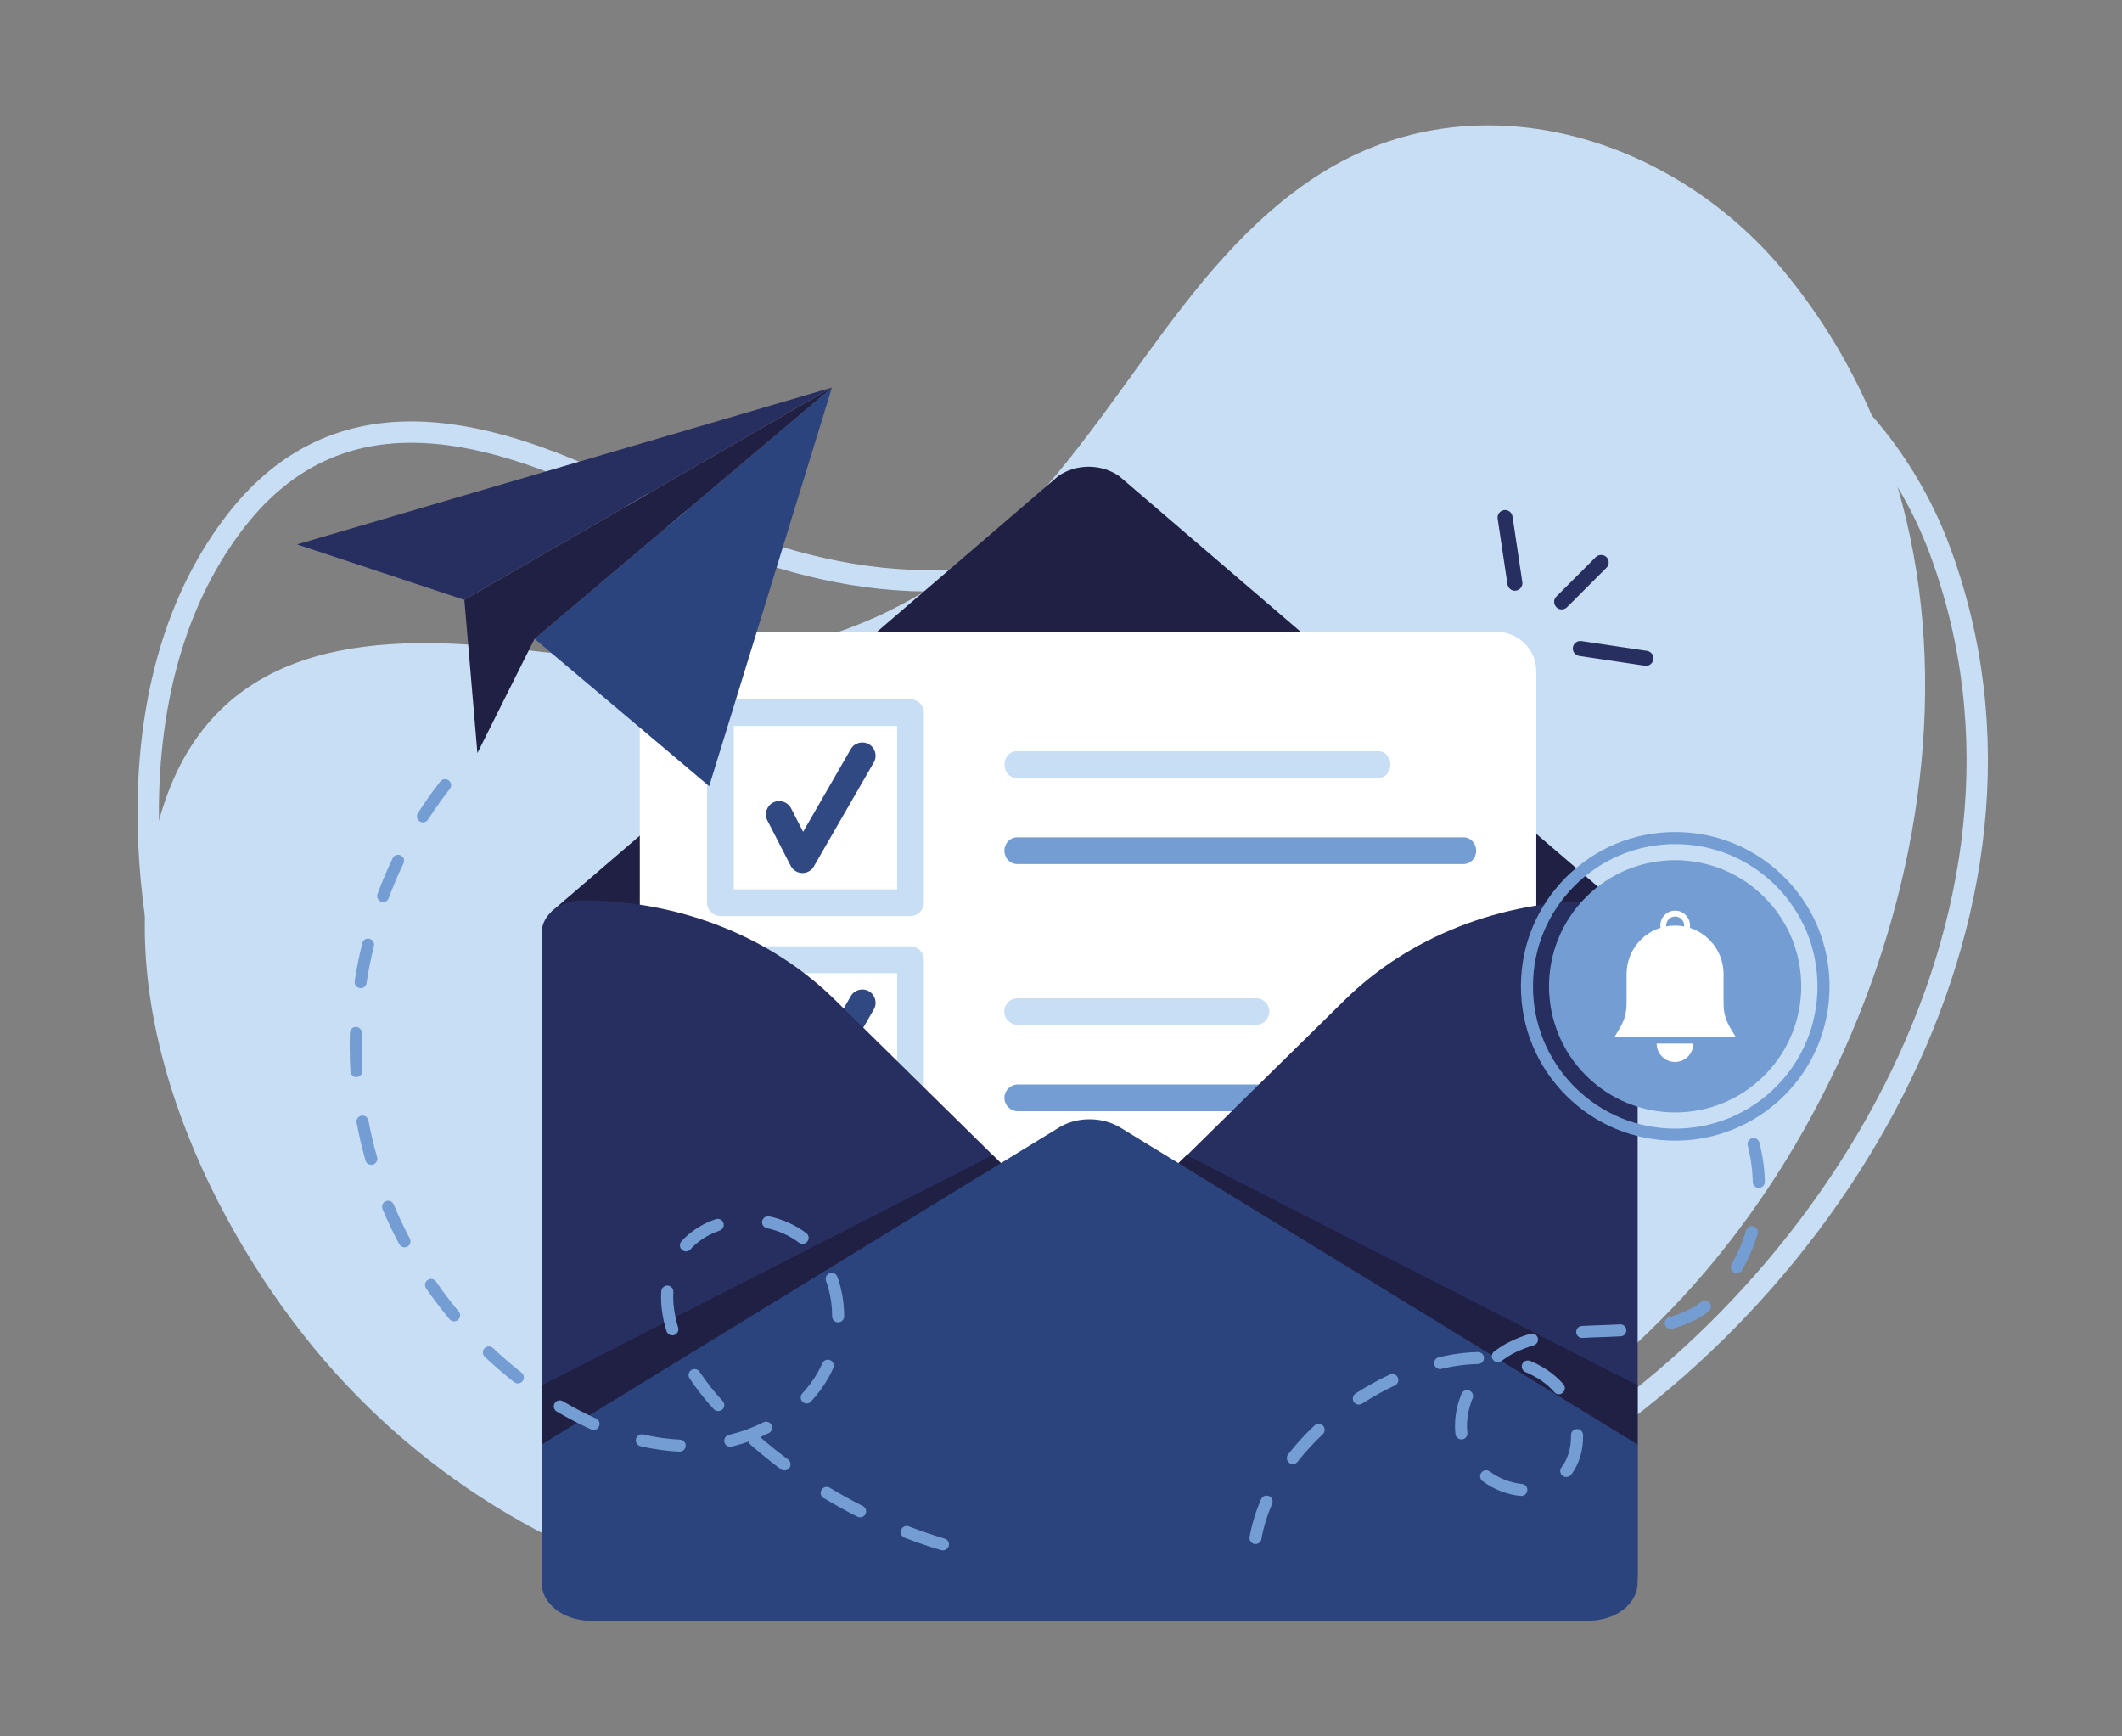 <svg width="220" height="180" viewBox="0 0 220 180" fill="none" xmlns="http://www.w3.org/2000/svg">
<rect x="0" y="0" width="220" height="180" fill="#808080" stroke="none"/>
<path d="M201.141 57.119C194.753 39.848 177.426 27.459 159.081 31.722C141.821 35.73 129.41 51.019 112.936 57.153C95.664 63.574 80.685 59.024 65.13 51.407C51.711 44.841 35.68 39.571 24.476 53.964C12.331 69.575 13.958 93.467 19.936 110.826C25.837 127.943 37.44 142.07 52.464 151.237C82.39 169.516 124.627 170.999 156.368 154.038C189.173 136.501 215.069 94.773 201.141 57.119Z" stroke="#C8DEF4" stroke-width="2.214" stroke-miterlimit="10"/>
<path d="M184.999 28.18C173.296 13.953 152.87 7.942 136.938 17.983C121.947 27.438 115.238 45.95 101.687 57.143C87.482 68.878 71.839 69.487 54.634 67.395C39.809 65.601 22.937 65.878 17.069 83.149C10.714 101.882 20.091 123.925 31.439 138.362C42.621 152.6 58.232 162.132 75.426 165.863C109.691 173.303 150.08 160.859 174.492 134.42C199.735 107.096 210.507 59.18 184.999 28.18Z" fill="#C8DEF4"/>
<path d="M109.732 49.337L57.188 94.486L58.162 114.912C58.162 117.348 61.096 151.891 63.897 151.891L112.954 119.064L157.162 148.525C159.952 148.525 165.354 116.429 165.354 113.993L168.62 94.453L116.032 49.359C114.194 48.064 111.581 48.064 109.732 49.337Z" fill="#201F44"/>
<path d="M155.191 160.039H70.417C68.159 160.039 66.332 158.212 66.332 155.953V69.597C66.332 67.338 68.159 65.512 70.417 65.512H155.191C157.449 65.512 159.276 67.338 159.276 69.597V155.942C159.276 158.201 157.449 160.039 155.191 160.039Z" fill="white"/>
<path d="M94.394 120.57H74.687C73.923 120.57 73.303 119.951 73.303 119.187V99.48C73.303 98.716 73.923 98.096 74.687 98.096H94.394C95.157 98.096 95.778 98.716 95.778 99.48V119.187C95.778 119.951 95.157 120.57 94.394 120.57ZM76.071 117.814H93.01V100.875H76.071V117.814Z" fill="#C8DEF4"/>
<path d="M154.695 115.19H105.516C104.752 115.19 104.132 114.57 104.132 113.806C104.132 113.042 104.752 112.422 105.516 112.422H154.695C155.459 112.422 156.079 113.042 156.079 113.806C156.079 114.57 155.459 115.19 154.695 115.19Z" fill="#749DD3"/>
<path d="M83.199 116.108C83.188 116.108 83.177 116.108 83.165 116.108C82.656 116.097 82.202 115.809 81.97 115.355L79.556 110.661C79.213 109.986 79.479 109.144 80.154 108.801C80.829 108.458 81.671 108.724 82.014 109.399L83.265 111.835L88.203 103.265C88.579 102.601 89.432 102.38 90.085 102.756C90.749 103.133 90.971 103.985 90.594 104.638L84.383 115.411C84.151 115.842 83.686 116.108 83.199 116.108Z" fill="#314982"/>
<path d="M130.221 106.233H105.488C104.735 106.233 104.115 105.624 104.115 104.86C104.115 104.107 104.724 103.487 105.488 103.487H130.221C130.974 103.487 131.594 104.096 131.594 104.86C131.594 105.624 130.974 106.233 130.221 106.233Z" fill="#C8DEF4"/>
<path d="M94.394 94.961H74.687C73.923 94.961 73.303 94.341 73.303 93.577V73.87C73.303 73.106 73.923 72.486 74.687 72.486H94.394C95.157 72.486 95.778 73.106 95.778 73.87V93.577C95.778 94.341 95.157 94.961 94.394 94.961ZM76.071 92.193H93.01V75.254H76.071V92.193Z" fill="#C8DEF4"/>
<path d="M142.943 80.647H105.344C104.68 80.647 104.138 80.027 104.138 79.263C104.138 78.499 104.68 77.879 105.344 77.879H142.943C143.607 77.879 144.149 78.499 144.149 79.263C144.149 80.027 143.607 80.647 142.943 80.647Z" fill="#C8DEF4"/>
<path d="M151.739 89.57H105.438C104.719 89.57 104.132 88.95 104.132 88.186C104.132 87.422 104.719 86.802 105.438 86.802H151.739C152.458 86.802 153.045 87.422 153.045 88.186C153.045 88.95 152.458 89.57 151.739 89.57Z" fill="#749DD3"/>
<path d="M83.199 90.5C83.188 90.5 83.177 90.5 83.165 90.5C82.656 90.489 82.202 90.201 81.97 89.747L79.556 85.053C79.213 84.377 79.479 83.536 80.154 83.193C80.829 82.85 81.671 83.115 82.014 83.791L83.265 86.226L88.203 77.657C88.579 76.993 89.432 76.771 90.085 77.148C90.749 77.524 90.971 78.377 90.594 79.03L84.383 89.802C84.151 90.234 83.686 90.5 83.199 90.5Z" fill="#314982"/>
<path d="M114.053 128.619L139.406 103.675C146.06 97.121 155.571 93.379 165.546 93.379C167.893 93.379 169.786 94.862 169.786 96.7V130.689V163.372C169.786 165.21 166.62 168 164.273 168H149.869L114.053 132.76C112.857 131.586 112.857 129.793 114.053 128.619Z" fill="#262F5F"/>
<path d="M111.902 128.575L86.549 103.631C79.895 97.077 70.385 93.335 60.409 93.335C58.062 93.335 56.169 94.819 56.169 96.656V130.645V163.726C56.169 165.564 58.892 168 61.228 168L76.086 167.956L111.902 132.716C113.109 131.542 113.109 129.749 111.902 128.575Z" fill="#262F5F"/>
<path d="M169.777 149.731V164.113C169.777 166.261 167.507 167.999 164.717 167.999H61.223C58.433 167.999 56.163 166.261 56.163 164.113V149.731L109.815 116.871C110.689 116.34 111.73 116.052 112.793 116.03C113.966 115.997 115.151 116.285 116.125 116.871L169.777 149.731Z" fill="#2C447D"/>
<path d="M123.014 119.75L169.78 143.609V149.731L122.173 120.569L123.014 119.75Z" fill="#201F44"/>
<path d="M102.917 119.75L56.163 143.609V149.731L103.759 120.569L102.917 119.75Z" fill="#201F44"/>
<path d="M86.255 40.181L75.284 75.797L73.523 81.499L68.519 77.27L55.422 66.22L86.255 40.181Z" fill="#2C447D"/>
<path d="M86.231 40.182L48.123 62.18L30.797 56.434L86.231 40.182Z" fill="#262F5F"/>
<path d="M86.253 40.181L55.419 66.22L49.496 78.067L48.145 62.179L86.253 40.181Z" fill="#201F44"/>
<path d="M97.753 160.715C97.698 160.715 97.631 160.704 97.576 160.693C96.303 160.316 95.03 159.884 93.779 159.397C93.457 159.275 93.291 158.91 93.424 158.589C93.546 158.268 93.911 158.102 94.233 158.235C95.45 158.7 96.69 159.12 97.941 159.497C98.273 159.596 98.462 159.94 98.362 160.272C98.273 160.538 98.03 160.715 97.753 160.715ZM89.173 157.294C89.073 157.294 88.985 157.271 88.896 157.227C87.712 156.629 86.527 155.976 85.386 155.29C85.088 155.113 84.999 154.725 85.176 154.437C85.353 154.138 85.741 154.05 86.029 154.227C87.147 154.902 88.298 155.533 89.45 156.12C89.76 156.275 89.882 156.651 89.727 156.961C89.627 157.172 89.405 157.294 89.173 157.294ZM81.334 152.433C81.201 152.433 81.069 152.389 80.958 152.312C79.895 151.514 78.843 150.662 77.836 149.787C77.725 149.688 77.659 149.566 77.637 149.433C77.061 149.632 76.463 149.809 75.854 149.964C75.522 150.042 75.179 149.843 75.101 149.499C75.024 149.167 75.223 148.824 75.566 148.747C76.828 148.437 78.035 148.005 79.142 147.44C79.452 147.285 79.829 147.407 79.984 147.717C80.139 148.027 80.017 148.403 79.707 148.558C79.419 148.702 79.12 148.846 78.821 148.979C79.751 149.787 80.725 150.573 81.711 151.304C81.988 151.514 82.043 151.902 81.833 152.179C81.711 152.345 81.523 152.433 81.334 152.433ZM70.462 150.485C70.451 150.485 70.44 150.485 70.429 150.485C69.112 150.418 67.75 150.23 66.399 149.92C66.067 149.843 65.857 149.51 65.934 149.167C66.012 148.835 66.344 148.625 66.687 148.702C67.971 149.001 69.245 149.178 70.496 149.234C70.839 149.245 71.105 149.544 71.093 149.887C71.071 150.219 70.794 150.485 70.462 150.485ZM61.55 148.237C61.461 148.237 61.373 148.215 61.295 148.182C60.111 147.65 58.904 147.019 57.719 146.322C57.42 146.145 57.321 145.757 57.498 145.469C57.675 145.171 58.062 145.071 58.35 145.248C59.502 145.934 60.653 146.532 61.794 147.042C62.103 147.185 62.247 147.551 62.103 147.861C62.015 148.093 61.794 148.237 61.55 148.237ZM74.459 146.278C74.293 146.278 74.127 146.211 73.994 146.078C73.064 145.06 72.223 143.986 71.492 142.89C71.304 142.602 71.381 142.214 71.669 142.026C71.957 141.838 72.344 141.916 72.533 142.203C73.23 143.255 74.027 144.274 74.924 145.237C75.157 145.492 75.145 145.89 74.891 146.123C74.758 146.222 74.603 146.278 74.459 146.278ZM83.637 145.492C83.482 145.492 83.338 145.436 83.216 145.326C82.962 145.093 82.951 144.694 83.183 144.44C83.571 144.019 83.936 143.565 84.257 143.1C84.645 142.547 84.977 141.949 85.254 141.318C85.398 141.008 85.763 140.864 86.073 140.997C86.383 141.141 86.527 141.506 86.394 141.816C86.084 142.513 85.708 143.178 85.276 143.798C84.921 144.307 84.523 144.805 84.091 145.27C83.969 145.425 83.803 145.492 83.637 145.492ZM53.689 143.41C53.556 143.41 53.424 143.366 53.302 143.277C52.261 142.458 51.231 141.572 50.257 140.653C50.002 140.421 49.992 140.022 50.235 139.768C50.468 139.513 50.866 139.502 51.121 139.746C52.062 140.642 53.058 141.495 54.077 142.292C54.343 142.502 54.398 142.901 54.188 143.167C54.055 143.333 53.877 143.41 53.689 143.41ZM69.698 138.428C69.433 138.428 69.189 138.251 69.101 137.985C68.724 136.767 68.536 135.583 68.536 134.453C68.536 134.254 68.547 134.055 68.558 133.856C68.58 133.512 68.879 133.247 69.222 133.269C69.566 133.291 69.831 133.59 69.809 133.933C69.798 134.099 69.798 134.276 69.798 134.453C69.798 135.45 69.975 136.513 70.307 137.62C70.407 137.952 70.219 138.295 69.898 138.395C69.82 138.428 69.754 138.428 69.698 138.428ZM86.892 137.077C86.549 137.077 86.272 136.801 86.272 136.457C86.272 135.162 86.051 133.933 85.641 132.782C85.519 132.461 85.697 132.095 86.018 131.985C86.339 131.863 86.704 132.04 86.815 132.361C87.28 133.645 87.512 135.018 87.523 136.457C87.512 136.801 87.235 137.077 86.892 137.077ZM47.08 136.978C46.903 136.978 46.725 136.9 46.604 136.756C45.751 135.727 44.932 134.653 44.179 133.557C43.98 133.269 44.057 132.881 44.334 132.693C44.622 132.494 45.009 132.571 45.198 132.848C45.939 133.911 46.725 134.963 47.556 135.959C47.777 136.225 47.744 136.612 47.478 136.834C47.368 136.933 47.224 136.978 47.08 136.978ZM71.116 129.726C70.972 129.726 70.817 129.671 70.695 129.56C70.44 129.327 70.418 128.929 70.651 128.674C71.57 127.656 72.798 126.859 74.204 126.382C74.525 126.272 74.88 126.449 75.002 126.77C75.112 127.091 74.935 127.445 74.614 127.567C73.407 127.977 72.356 128.652 71.581 129.516C71.459 129.649 71.293 129.726 71.116 129.726ZM41.943 129.305C41.721 129.305 41.5 129.184 41.389 128.973C40.758 127.789 40.182 126.571 39.662 125.342C39.529 125.021 39.673 124.655 39.994 124.522C40.315 124.39 40.681 124.534 40.813 124.855C41.312 126.05 41.876 127.235 42.485 128.386C42.651 128.696 42.529 129.073 42.23 129.228C42.142 129.283 42.042 129.305 41.943 129.305ZM83.205 128.951C83.073 128.951 82.94 128.907 82.829 128.818C81.888 128.099 80.737 127.578 79.496 127.312C79.164 127.235 78.943 126.903 79.02 126.571C79.098 126.239 79.43 126.017 79.762 126.095C81.179 126.405 82.508 127.002 83.593 127.833C83.87 128.043 83.914 128.431 83.704 128.707C83.571 128.862 83.394 128.951 83.205 128.951ZM38.488 120.747C38.212 120.747 37.968 120.57 37.891 120.293C37.525 119.009 37.215 117.691 36.972 116.385C36.905 116.042 37.138 115.721 37.47 115.654C37.813 115.588 38.134 115.82 38.2 116.153C38.433 117.426 38.732 118.699 39.097 119.95C39.197 120.282 38.998 120.625 38.666 120.725C38.61 120.747 38.555 120.747 38.488 120.747ZM36.949 111.658C36.617 111.658 36.352 111.403 36.33 111.071C36.285 110.229 36.252 109.377 36.252 108.524C36.252 108.037 36.263 107.539 36.274 107.052C36.285 106.709 36.573 106.443 36.916 106.454C37.259 106.465 37.525 106.753 37.514 107.096C37.503 107.572 37.492 108.048 37.492 108.524C37.492 109.344 37.514 110.174 37.558 110.993C37.581 111.337 37.315 111.635 36.972 111.658C36.972 111.658 36.961 111.658 36.949 111.658ZM37.392 102.435C37.359 102.435 37.326 102.435 37.293 102.424C36.949 102.369 36.717 102.048 36.772 101.716C36.972 100.398 37.237 99.07 37.558 97.774C37.636 97.442 37.979 97.232 38.311 97.32C38.643 97.398 38.854 97.741 38.765 98.073C38.455 99.335 38.2 100.619 38.001 101.904C37.968 102.214 37.702 102.435 37.392 102.435ZM39.728 93.512C39.651 93.512 39.584 93.501 39.507 93.467C39.186 93.346 39.02 92.991 39.142 92.659C39.607 91.408 40.138 90.168 40.714 88.961C40.858 88.651 41.234 88.519 41.544 88.674C41.854 88.817 41.987 89.194 41.832 89.504C41.267 90.666 40.758 91.873 40.304 93.091C40.215 93.357 39.983 93.512 39.728 93.512ZM43.847 85.252C43.736 85.252 43.614 85.219 43.515 85.153C43.227 84.965 43.138 84.577 43.327 84.289C44.046 83.16 44.832 82.053 45.651 81.012C45.862 80.735 46.26 80.691 46.526 80.901C46.803 81.112 46.847 81.51 46.637 81.776C45.84 82.795 45.087 83.858 44.378 84.965C44.257 85.153 44.057 85.252 43.847 85.252Z" fill="#749DD3"/>
<path d="M130.168 160.062C130.135 160.062 130.091 160.062 130.058 160.051C129.715 159.995 129.493 159.663 129.549 159.331C129.781 158.025 130.18 156.707 130.744 155.412C130.877 155.091 131.253 154.947 131.563 155.091C131.885 155.224 132.028 155.6 131.885 155.91C131.364 157.117 130.988 158.335 130.777 159.553C130.733 159.851 130.467 160.062 130.168 160.062ZM157.725 155.069C157.703 155.069 157.692 155.069 157.67 155.069C156.275 154.947 154.869 154.404 153.706 153.541C153.429 153.33 153.374 152.943 153.573 152.666C153.784 152.389 154.171 152.334 154.448 152.533C155.433 153.264 156.618 153.718 157.78 153.829C158.124 153.862 158.378 154.161 158.345 154.504C158.323 154.814 158.046 155.069 157.725 155.069ZM162.386 153.109C162.253 153.109 162.12 153.065 162.01 152.987C161.733 152.777 161.677 152.389 161.888 152.113C162.53 151.26 162.873 150.164 162.873 148.946C162.873 148.891 162.873 148.835 162.873 148.78C162.862 148.437 163.139 148.149 163.482 148.138C163.825 148.127 164.113 148.404 164.124 148.747C164.124 148.813 164.124 148.88 164.124 148.946C164.124 150.441 163.704 151.792 162.895 152.865C162.762 153.02 162.574 153.109 162.386 153.109ZM134.043 151.769C133.911 151.769 133.778 151.725 133.656 151.637C133.379 151.426 133.335 151.028 133.545 150.762C134.353 149.721 135.272 148.714 136.28 147.773C136.535 147.54 136.922 147.551 137.166 147.795C137.398 148.049 137.387 148.437 137.143 148.68C136.18 149.577 135.306 150.54 134.531 151.526C134.409 151.692 134.232 151.769 134.043 151.769ZM151.514 149.212C151.204 149.212 150.927 148.979 150.894 148.658C150.861 148.382 150.85 148.094 150.85 147.806C150.85 146.699 151.071 145.581 151.525 144.484C151.658 144.163 152.023 144.008 152.333 144.141C152.654 144.274 152.809 144.639 152.676 144.949C152.289 145.902 152.09 146.854 152.09 147.806C152.09 148.049 152.101 148.293 152.134 148.525C152.167 148.869 151.924 149.179 151.58 149.212C151.558 149.212 151.536 149.212 151.514 149.212ZM140.874 145.603C140.664 145.603 140.465 145.503 140.354 145.315C140.166 145.027 140.254 144.639 140.542 144.451C141.683 143.721 142.867 143.056 144.085 142.492C144.395 142.348 144.772 142.481 144.915 142.791C145.059 143.101 144.927 143.477 144.617 143.621C143.454 144.163 142.314 144.794 141.229 145.503C141.107 145.569 140.996 145.603 140.874 145.603ZM161.622 144.54C161.445 144.54 161.268 144.462 161.146 144.318C160.925 144.064 160.692 143.831 160.449 143.621C159.784 143.056 159.009 142.591 158.157 142.237C157.836 142.104 157.692 141.739 157.814 141.418C157.946 141.097 158.312 140.953 158.633 141.074C159.607 141.473 160.482 142.004 161.246 142.658C161.545 142.912 161.821 143.189 162.087 143.488C162.309 143.754 162.286 144.141 162.021 144.363C161.91 144.484 161.766 144.54 161.622 144.54ZM149.311 141.927C149.034 141.927 148.768 141.739 148.702 141.451C148.624 141.119 148.824 140.776 149.167 140.698C149.399 140.643 149.643 140.587 149.875 140.543C151.005 140.311 152.123 140.178 153.219 140.156C153.562 140.156 153.85 140.421 153.85 140.764C153.861 141.108 153.584 141.396 153.241 141.396C152.223 141.418 151.171 141.539 150.119 141.75C149.898 141.794 149.676 141.849 149.455 141.894C149.41 141.927 149.366 141.927 149.311 141.927ZM155.289 141.207C155.101 141.207 154.913 141.119 154.791 140.964C154.581 140.687 154.636 140.299 154.913 140.089C155.444 139.691 155.998 139.336 156.585 139.06C157.227 138.75 157.924 138.473 158.655 138.262C158.987 138.163 159.33 138.351 159.43 138.683C159.53 139.015 159.341 139.358 159.009 139.458C158.345 139.657 157.714 139.901 157.138 140.178C156.629 140.421 156.142 140.731 155.677 141.086C155.544 141.163 155.411 141.207 155.289 141.207ZM164.036 138.694C163.704 138.694 163.427 138.44 163.416 138.107C163.394 137.764 163.659 137.465 164.002 137.454C164.733 137.41 165.475 137.388 166.184 137.366L166.494 137.355C167.08 137.332 167.534 137.31 167.955 137.288C168.298 137.266 168.597 137.532 168.608 137.875C168.63 138.218 168.365 138.517 168.021 138.528C167.59 138.55 167.125 138.572 166.538 138.595L166.228 138.606C165.519 138.628 164.789 138.65 164.069 138.694C164.058 138.694 164.047 138.694 164.036 138.694ZM173.214 137.775C172.937 137.775 172.693 137.598 172.616 137.321C172.516 136.989 172.716 136.646 173.048 136.546C174.066 136.258 174.952 135.882 175.76 135.395C175.948 135.284 176.159 135.129 176.369 134.963C176.635 134.742 177.033 134.786 177.244 135.052C177.465 135.317 177.421 135.716 177.155 135.926C176.889 136.137 176.635 136.314 176.402 136.458C175.506 137 174.509 137.421 173.391 137.742C173.325 137.764 173.269 137.775 173.214 137.775ZM180.067 131.985C179.967 131.985 179.857 131.963 179.757 131.907C179.458 131.741 179.347 131.354 179.524 131.055C180.156 129.937 180.665 128.763 181.03 127.545C181.13 127.213 181.473 127.025 181.805 127.125C182.137 127.224 182.326 127.567 182.226 127.9C181.838 129.206 181.296 130.468 180.609 131.664C180.488 131.863 180.277 131.985 180.067 131.985ZM182.337 123.139C181.993 123.139 181.717 122.873 181.717 122.53C181.694 121.279 181.517 120.006 181.196 118.755C181.108 118.423 181.307 118.079 181.639 117.991C181.971 117.902 182.314 118.101 182.403 118.434C182.746 119.773 182.946 121.135 182.968 122.497C182.979 122.84 182.702 123.128 182.359 123.139C182.348 123.139 182.348 123.139 182.337 123.139Z" fill="#749DD3"/>
<path d="M182.916 111.49C188.022 106.383 188.022 98.105 182.916 92.999C177.81 87.892 169.531 87.892 164.425 92.999C159.319 98.105 159.319 106.383 164.425 111.49C169.531 116.596 177.81 116.596 182.916 111.49Z" fill="#749DD3"/>
<path d="M178.691 103.93V100.974C178.691 98.195 176.444 95.947 173.665 95.947C170.886 95.947 168.638 98.195 168.638 100.974V103.93C168.638 105.535 168.196 106.155 167.365 107.528H179.975C179.134 106.155 178.691 105.535 178.691 103.93Z" fill="white"/>
<path d="M173.659 110.086C172.607 110.086 171.755 109.233 171.755 108.182H175.552C175.552 109.244 174.7 110.086 173.659 110.086Z" fill="white"/>
<path d="M173.676 94.398C172.823 94.398 172.137 95.085 172.137 95.937C172.137 96.79 172.823 97.476 173.676 97.476C174.528 97.476 175.215 96.79 175.215 95.937C175.215 95.096 174.517 94.398 173.676 94.398ZM173.676 96.867C173.166 96.867 172.746 96.458 172.746 95.937C172.746 95.428 173.155 95.007 173.676 95.007C174.185 95.007 174.606 95.417 174.606 95.937C174.595 96.458 174.185 96.867 173.676 96.867Z" fill="white"/>
<path d="M173.68 118.246C169.406 118.246 165.387 116.585 162.365 113.563C159.342 110.54 157.682 106.522 157.682 102.248C157.682 97.975 159.342 93.956 162.365 90.933C165.387 87.911 169.406 86.25 173.68 86.25C177.953 86.25 181.972 87.911 184.995 90.933C188.017 93.956 189.678 97.975 189.678 102.248C189.678 106.522 188.017 110.54 184.995 113.563C181.961 116.574 177.942 118.246 173.68 118.246ZM173.68 87.501C169.738 87.501 166.04 89.04 163.251 91.819C160.461 94.609 158.933 98.307 158.933 102.248C158.933 106.189 160.472 109.887 163.251 112.677C166.04 115.467 169.738 116.995 173.68 116.995C177.621 116.995 181.319 115.456 184.109 112.677C186.899 109.887 188.427 106.189 188.427 102.248C188.427 98.307 186.888 94.609 184.109 91.819C181.319 89.029 177.61 87.501 173.68 87.501Z" fill="#749DD3"/>
<path d="M161.916 63.009C161.761 63.009 161.595 62.943 161.473 62.821C161.229 62.577 161.229 62.179 161.473 61.935L165.558 57.85C165.802 57.606 166.2 57.606 166.444 57.85C166.687 58.093 166.687 58.492 166.444 58.735L162.358 62.821C162.237 62.953 162.071 63.009 161.916 63.009Z" fill="#262F5F"/>
<path d="M161.912 63.175C161.702 63.175 161.502 63.098 161.358 62.943C161.215 62.799 161.126 62.6 161.126 62.389C161.126 62.179 161.203 61.98 161.358 61.836L165.444 57.751C165.743 57.452 166.241 57.452 166.551 57.751C166.695 57.895 166.783 58.094 166.783 58.304C166.783 58.514 166.706 58.714 166.551 58.858L162.466 62.943C162.311 63.087 162.122 63.175 161.912 63.175ZM165.997 57.828C165.876 57.828 165.754 57.872 165.665 57.961L161.58 62.046C161.491 62.135 161.447 62.257 161.447 62.378C161.447 62.5 161.491 62.622 161.58 62.711C161.668 62.799 161.79 62.843 161.912 62.843C162.034 62.843 162.156 62.799 162.244 62.711L166.329 58.625C166.418 58.537 166.462 58.415 166.462 58.293C166.462 58.171 166.418 58.05 166.329 57.961C166.241 57.883 166.119 57.828 165.997 57.828Z" fill="#262F5F"/>
<path d="M170.653 68.866C170.62 68.866 170.587 68.866 170.565 68.855L163.756 67.837C163.413 67.781 163.18 67.471 163.236 67.128C163.291 66.785 163.601 66.552 163.944 66.608L170.753 67.626C171.096 67.682 171.329 67.992 171.273 68.335C171.218 68.645 170.952 68.866 170.653 68.866Z" fill="#262F5F"/>
<path d="M170.653 69.021C170.608 69.021 170.575 69.021 170.531 69.01L163.722 67.992C163.301 67.925 163.002 67.526 163.069 67.106C163.135 66.685 163.534 66.386 163.955 66.453L170.763 67.471C171.184 67.538 171.483 67.936 171.417 68.357C171.361 68.733 171.029 69.021 170.653 69.021ZM163.844 66.751C163.611 66.751 163.412 66.918 163.379 67.15C163.346 67.405 163.512 67.648 163.777 67.681L170.586 68.7C170.608 68.7 170.631 68.7 170.653 68.7C170.885 68.7 171.084 68.534 171.118 68.302C171.151 68.047 170.985 67.803 170.719 67.77L163.91 66.751C163.888 66.751 163.866 66.751 163.844 66.751Z" fill="#262F5F"/>
<path d="M157.061 61.072C156.763 61.072 156.497 60.851 156.441 60.541L155.423 53.732C155.368 53.389 155.611 53.079 155.943 53.023C156.286 52.968 156.596 53.212 156.652 53.544L157.67 60.353C157.726 60.696 157.482 61.006 157.15 61.061C157.128 61.072 157.095 61.072 157.061 61.072Z" fill="#262F5F"/>
<path d="M157.063 61.239C156.675 61.239 156.354 60.951 156.288 60.574L155.269 53.765C155.236 53.555 155.291 53.356 155.413 53.19C155.535 53.023 155.723 52.913 155.922 52.88C156.133 52.846 156.332 52.902 156.498 53.023C156.664 53.145 156.775 53.334 156.808 53.533L157.827 60.342C157.86 60.552 157.805 60.751 157.683 60.917C157.561 61.084 157.373 61.194 157.174 61.227C157.14 61.227 157.107 61.239 157.063 61.239ZM156.044 53.178C156.022 53.178 156 53.178 155.978 53.178C155.856 53.201 155.745 53.267 155.668 53.367C155.59 53.466 155.568 53.588 155.579 53.71L156.598 60.519C156.631 60.751 156.83 60.917 157.063 60.917C157.085 60.917 157.107 60.917 157.129 60.917C157.251 60.895 157.362 60.829 157.439 60.729C157.517 60.63 157.539 60.508 157.528 60.386L156.509 53.577C156.487 53.455 156.421 53.345 156.321 53.267C156.244 53.212 156.144 53.178 156.044 53.178Z" fill="#262F5F"/>
</svg>
